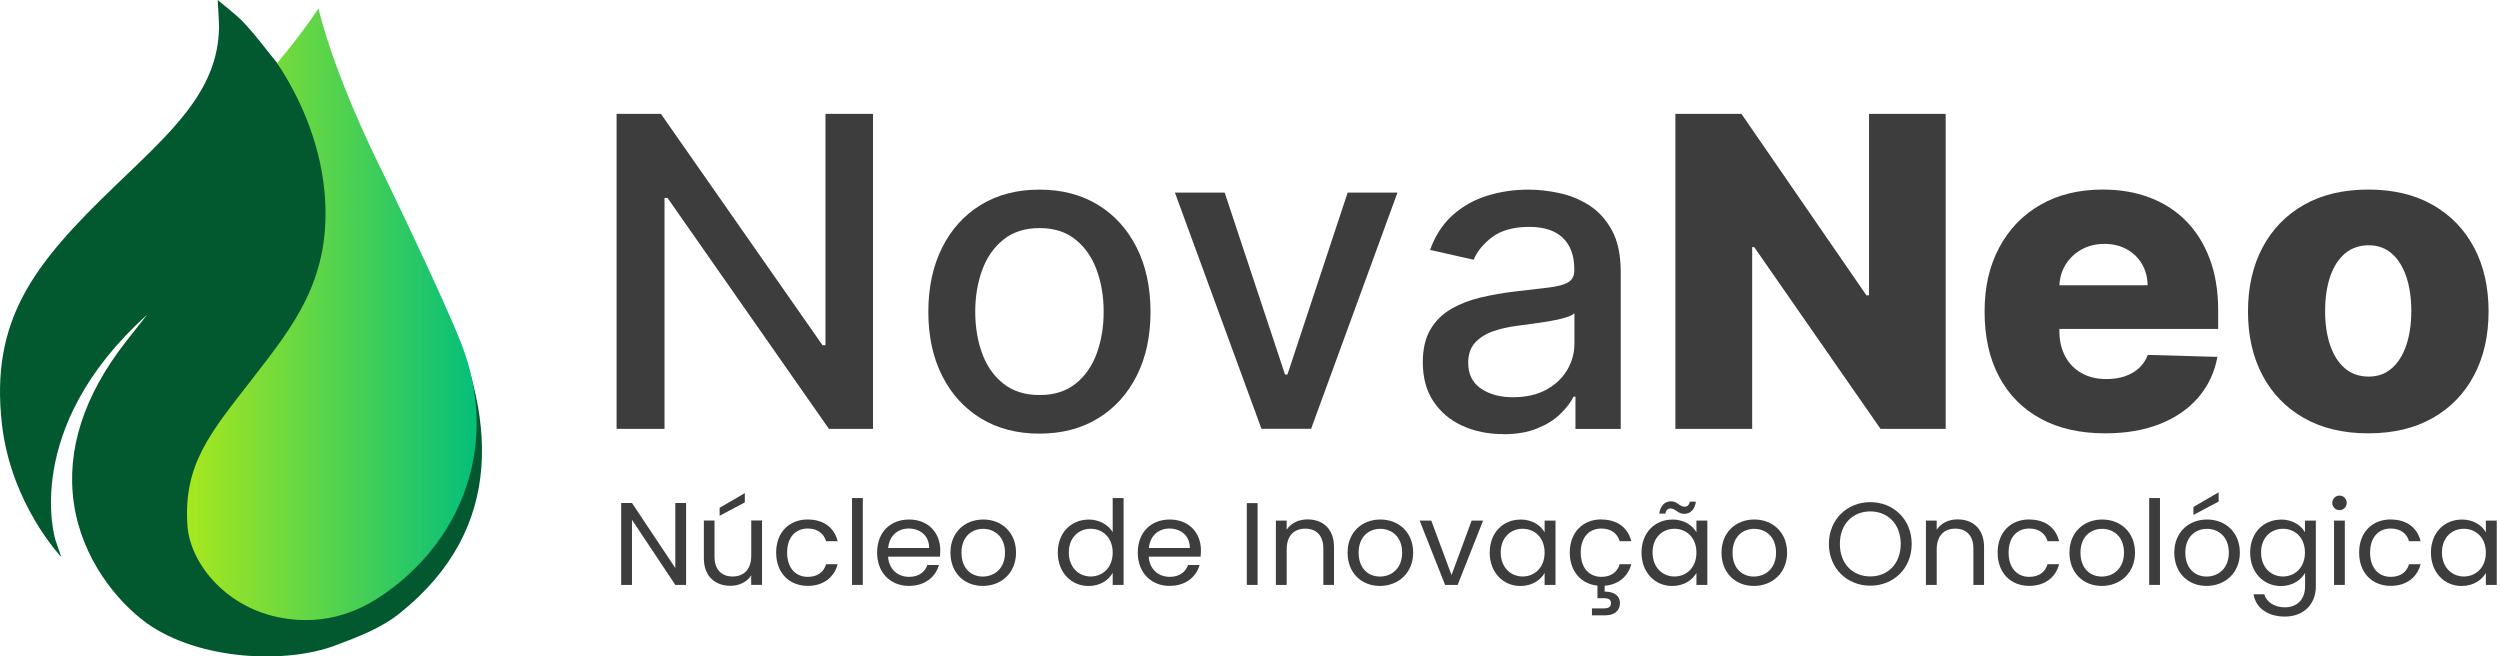 <svg width="358" height="94" viewBox="0 0 358 94" fill="none" xmlns="http://www.w3.org/2000/svg">
<g clip-path="url(#clip0_4_3)">
<path d="M125.013 16.309V61.416H118.704L95.585 28.341H95.159V61.416H88.295V16.309H94.647L117.784 49.435H118.209V16.309H125.005H125.013Z" fill="#3C3D3C"/>
<path d="M148.844 62.096C145.651 62.096 142.856 61.373 140.47 59.918C138.083 58.464 136.235 56.433 134.916 53.816C133.596 51.2 132.937 48.153 132.937 44.659C132.937 41.165 133.596 38.084 134.916 35.45C136.235 32.825 138.083 30.785 140.47 29.331C142.856 27.876 145.642 27.153 148.844 27.153C152.047 27.153 154.833 27.876 157.219 29.331C159.606 30.785 161.454 32.825 162.773 35.45C164.093 38.075 164.752 41.148 164.752 44.659C164.752 48.17 164.093 51.208 162.773 53.816C161.454 56.433 159.606 58.464 157.219 59.918C154.833 61.373 152.047 62.096 148.844 62.096ZM148.871 56.57C150.945 56.57 152.663 56.028 154.026 54.944C155.388 53.859 156.395 52.413 157.054 50.606C157.714 48.799 158.044 46.81 158.044 44.642C158.044 42.473 157.714 40.502 157.054 38.686C156.395 36.87 155.388 35.416 154.026 34.314C152.663 33.212 150.945 32.661 148.871 32.661C146.796 32.661 145.052 33.212 143.689 34.314C142.318 35.416 141.303 36.87 140.643 38.686C139.984 40.502 139.654 42.481 139.654 44.642C139.654 46.802 139.984 48.807 140.643 50.606C141.303 52.413 142.318 53.859 143.689 54.944C145.061 56.028 146.788 56.57 148.871 56.57Z" fill="#3C3D3C"/>
<path d="M200.117 27.584L187.75 61.407H180.642L168.25 27.584H175.375L184.01 53.619H184.365L192.983 27.584H200.108H200.117Z" fill="#3C3D3C"/>
<path d="M215.27 62.164C213.109 62.164 211.156 61.769 209.403 60.968C207.658 60.168 206.279 59.006 205.263 57.474C204.248 55.951 203.745 54.074 203.745 51.862C203.745 49.952 204.118 48.386 204.855 47.146C205.593 45.915 206.591 44.934 207.849 44.22C209.108 43.497 210.514 42.955 212.067 42.593C213.621 42.232 215.209 41.948 216.823 41.758C218.862 41.526 220.52 41.328 221.796 41.173C223.071 41.018 223.991 40.769 224.573 40.416C225.154 40.063 225.441 39.495 225.441 38.695V38.54C225.441 36.62 224.894 35.123 223.809 34.073C222.724 33.014 221.101 32.489 218.958 32.489C216.814 32.489 214.966 32.98 213.681 33.952C212.397 34.925 211.52 36.009 211.026 37.197L204.786 35.786C205.524 33.729 206.608 32.068 208.04 30.794C209.472 29.52 211.113 28.599 212.978 28.023C214.844 27.446 216.806 27.153 218.862 27.153C220.225 27.153 221.674 27.308 223.202 27.627C224.738 27.945 226.17 28.522 227.506 29.357C228.843 30.191 229.945 31.388 230.804 32.937C231.663 34.486 232.088 36.491 232.088 38.961V61.424H225.606V56.803H225.337C224.903 57.655 224.26 58.489 223.401 59.316C222.542 60.142 221.44 60.822 220.095 61.364C218.75 61.906 217.135 62.182 215.252 62.182L215.27 62.164ZM216.71 56.88C218.541 56.88 220.121 56.519 221.431 55.804C222.742 55.081 223.74 54.143 224.425 52.973C225.111 51.802 225.458 50.554 225.458 49.22V44.857C225.224 45.089 224.764 45.304 224.096 45.502C223.419 45.7 222.655 45.872 221.796 46.01C220.937 46.148 220.103 46.277 219.288 46.38C218.472 46.492 217.795 46.578 217.248 46.656C215.964 46.819 214.784 47.086 213.725 47.473C212.666 47.852 211.824 48.403 211.191 49.117C210.566 49.831 210.245 50.77 210.245 51.949C210.245 53.575 210.852 54.806 212.067 55.641C213.282 56.467 214.827 56.889 216.71 56.889V56.88Z" fill="#3C3D3C"/>
<path d="M278.622 16.309V61.416H269.293L251.198 35.381H250.912V61.416H239.916V16.309H249.376L267.271 42.292H267.644V16.309H278.614H278.622Z" fill="#3C3D3C"/>
<path d="M301.447 62.053C297.88 62.053 294.799 61.356 292.221 59.953C289.635 58.55 287.657 56.545 286.268 53.937C284.879 51.329 284.194 48.231 284.194 44.633C284.194 41.036 284.888 38.084 286.285 35.459C287.674 32.843 289.635 30.794 292.169 29.34C294.704 27.877 297.68 27.145 301.117 27.145C303.547 27.145 305.769 27.515 307.782 28.273C309.795 29.021 311.531 30.131 312.998 31.595C314.464 33.066 315.601 34.874 316.417 37.025C317.233 39.177 317.641 41.638 317.641 44.418V47.103H287.995V40.846H307.539C307.522 39.702 307.253 38.678 306.715 37.783C306.185 36.888 305.456 36.182 304.528 35.683C303.599 35.175 302.54 34.925 301.343 34.925C300.145 34.925 299.043 35.192 298.079 35.726C297.116 36.259 296.352 36.991 295.788 37.903C295.224 38.824 294.929 39.857 294.903 41.019V47.388C294.903 48.764 295.181 49.978 295.728 51.011C296.274 52.044 297.055 52.853 298.062 53.421C299.069 53.997 300.266 54.281 301.655 54.281C302.618 54.281 303.486 54.152 304.276 53.885C305.057 53.619 305.734 53.231 306.298 52.715C306.862 52.199 307.279 51.57 307.565 50.822L317.537 51.105C317.12 53.326 316.217 55.254 314.82 56.889C313.423 58.524 311.592 59.798 309.327 60.702C307.062 61.605 304.441 62.053 301.464 62.053H301.447Z" fill="#3C3D3C"/>
<path d="M339.137 62.053C335.553 62.053 332.481 61.321 329.912 59.858C327.343 58.395 325.365 56.355 323.985 53.739C322.596 51.114 321.911 48.076 321.911 44.608C321.911 41.139 322.605 38.075 323.985 35.459C325.373 32.843 327.343 30.794 329.912 29.34C332.481 27.877 335.553 27.145 339.137 27.145C342.722 27.145 345.794 27.877 348.363 29.34C350.931 30.803 352.91 32.843 354.29 35.459C355.679 38.084 356.364 41.131 356.364 44.608C356.364 48.085 355.67 51.114 354.29 53.739C352.901 56.355 350.931 58.404 348.363 59.858C345.794 61.321 342.722 62.053 339.137 62.053ZM339.198 53.928C340.5 53.928 341.602 53.532 342.505 52.741C343.407 51.949 344.101 50.847 344.579 49.436C345.056 48.024 345.299 46.398 345.299 44.547C345.299 42.697 345.056 41.027 344.579 39.616C344.101 38.204 343.407 37.103 342.505 36.311C341.602 35.519 340.5 35.123 339.198 35.123C337.896 35.123 336.716 35.519 335.787 36.311C334.859 37.103 334.156 38.204 333.679 39.616C333.201 41.027 332.958 42.671 332.958 44.547C332.958 46.423 333.201 48.024 333.679 49.436C334.156 50.847 334.859 51.949 335.787 52.741C336.716 53.532 337.853 53.928 339.198 53.928Z" fill="#3C3D3C"/>
<path d="M0.287 60.831C1.606 72.243 8.774 79.765 8.774 79.765L7.932 77.303C7.932 77.303 2.933 61.407 21.063 45.072C20.134 46.234 19.136 47.499 18.051 48.893C12.002 56.639 9.486 64.419 10.57 72.019C11.699 79.954 16.715 86.125 21.037 89.258C28.665 94.645 41.067 95.05 48.001 92.434C51.212 91.22 54.492 90.015 57.217 87.838C88.191 63.103 49.823 22.067 37.439 6.197C35.79 4.097 34.54 2.857 34.393 2.711C33.89 2.212 31.173 0 31.173 0C31.173 0 31.373 3.236 31.364 3.942C31.225 13.108 24.447 18.934 16.324 26.766C4.973 37.714 -1.467 45.692 0.287 60.831Z" fill="#025930"/>
<path d="M55.152 84.963C52.566 86.779 47.211 90.007 39.583 88.329C32.032 86.668 27.207 80.471 26.843 75.281C26.226 66.46 30.184 61.932 36.024 54.385C41.865 46.828 47.636 39.96 46.465 27.421C45.762 19.95 42.637 13.444 39.687 9.037C42.412 5.775 44.26 3.228 45.605 1.231C47.419 8.486 50.917 16.628 53.798 22.644C53.806 22.661 53.815 22.687 53.833 22.704C54.258 23.539 63.605 42.749 66.191 49.556C71.216 62.802 66.885 76.701 55.143 84.972L55.152 84.963Z" fill="url(#paint0_linear_4_3)"/>
<path d="M98.249 72.028V83.758H96.704L90.499 74.438V83.758H88.954V72.028H90.499L96.704 81.34V72.028H98.249Z" fill="#3C3D3C"/>
<path d="M109.114 83.75H107.57V82.39C106.98 83.345 105.843 83.887 104.602 83.887C102.467 83.887 100.792 82.579 100.792 79.937V74.541H102.319V79.731C102.319 81.598 103.352 82.553 104.914 82.553C106.476 82.553 107.578 81.581 107.578 79.593V74.532H109.123V83.741L109.114 83.75ZM106.658 70.616V71.942L103.048 73.861V72.716L106.658 70.616Z" fill="#3C3D3C"/>
<path d="M115.667 74.394C117.966 74.394 119.477 75.573 119.954 77.501H118.296C117.975 76.391 117.047 75.685 115.667 75.685C113.974 75.685 112.716 76.882 112.716 79.128C112.716 81.374 113.966 82.605 115.667 82.605C117.038 82.605 117.958 81.951 118.296 80.789H119.954C119.477 82.622 117.975 83.896 115.667 83.896C113.02 83.896 111.145 82.046 111.145 79.128C111.145 76.21 113.028 74.386 115.667 74.386V74.394Z" fill="#3C3D3C"/>
<path d="M122.011 71.322H123.555V83.758H122.011V71.322Z" fill="#3C3D3C"/>
<path d="M130.194 83.905C127.548 83.905 125.604 82.054 125.604 79.137C125.604 76.219 127.487 74.394 130.194 74.394C132.902 74.394 134.646 76.279 134.646 78.792C134.646 79.128 134.629 79.395 134.594 79.713H127.174C127.296 81.581 128.615 82.605 130.186 82.605C131.574 82.605 132.46 81.899 132.798 80.91H134.456C133.978 82.588 132.494 83.896 130.186 83.896L130.194 83.905ZM127.192 78.474H133.05C133.067 76.675 131.713 75.686 130.116 75.686C128.606 75.686 127.357 76.675 127.183 78.474H127.192Z" fill="#3C3D3C"/>
<path d="M140.73 83.905C138.101 83.905 136.104 82.054 136.104 79.137C136.104 76.219 138.17 74.394 140.8 74.394C143.429 74.394 145.495 76.228 145.495 79.137C145.495 82.046 143.377 83.905 140.73 83.905ZM140.73 82.562C142.336 82.562 143.915 81.469 143.915 79.137C143.915 76.804 142.37 75.728 140.782 75.728C139.194 75.728 137.684 76.822 137.684 79.137C137.684 81.452 139.125 82.562 140.73 82.562Z" fill="#3C3D3C"/>
<path d="M155.9 74.394C157.358 74.394 158.695 75.134 159.337 76.193V71.322H160.899V83.758H159.337V82.028C158.781 83.052 157.575 83.913 155.883 83.913C153.392 83.913 151.474 81.977 151.474 79.128C151.474 76.279 153.392 74.403 155.9 74.403V74.394ZM156.186 75.72C154.494 75.72 153.054 76.95 153.054 79.111C153.054 81.271 154.494 82.553 156.186 82.553C157.879 82.553 159.337 81.297 159.337 79.128C159.337 76.959 157.879 75.72 156.186 75.72Z" fill="#3C3D3C"/>
<path d="M167.521 83.905C164.874 83.905 162.93 82.054 162.93 79.137C162.93 76.219 164.813 74.394 167.521 74.394C170.228 74.394 171.973 76.279 171.973 78.792C171.973 79.128 171.955 79.395 171.921 79.713H164.5C164.622 81.581 165.941 82.605 167.512 82.605C168.9 82.605 169.786 81.899 170.124 80.91H171.782C171.304 82.588 169.82 83.896 167.512 83.896L167.521 83.905ZM164.526 78.474H170.384C170.402 76.675 169.048 75.686 167.451 75.686C165.941 75.686 164.691 76.675 164.518 78.474H164.526Z" fill="#3C3D3C"/>
<path d="M178.542 72.045H180.087V83.758H178.542V72.045Z" fill="#3C3D3C"/>
<path d="M189.503 78.543C189.503 76.658 188.47 75.703 186.908 75.703C185.346 75.703 184.253 76.675 184.253 78.663V83.758H182.708V74.55H184.253V75.858C184.86 74.902 185.98 74.377 187.238 74.377C189.39 74.377 191.031 75.686 191.031 78.328V83.758H189.503V78.552V78.543Z" fill="#3C3D3C"/>
<path d="M197.6 83.905C194.971 83.905 192.974 82.054 192.974 79.137C192.974 76.219 195.04 74.394 197.67 74.394C200.299 74.394 202.365 76.228 202.365 79.137C202.365 82.046 200.247 83.905 197.6 83.905ZM197.6 82.562C199.206 82.562 200.785 81.469 200.785 79.137C200.785 76.804 199.24 75.728 197.652 75.728C196.064 75.728 194.554 76.822 194.554 79.137C194.554 81.452 195.995 82.562 197.6 82.562Z" fill="#3C3D3C"/>
<path d="M204.959 74.549L207.858 82.347L210.739 74.549H212.38L208.735 83.758H206.938L203.293 74.549H204.951H204.959Z" fill="#3C3D3C"/>
<path d="M217.734 74.394C219.461 74.394 220.65 75.264 221.188 76.228V74.549H222.75V83.758H221.188V82.046C220.633 83.035 219.426 83.913 217.717 83.913C215.243 83.913 213.326 81.977 213.326 79.128C213.326 76.279 215.243 74.403 217.734 74.403V74.394ZM218.038 75.72C216.346 75.72 214.905 76.951 214.905 79.111C214.905 81.271 216.346 82.553 218.038 82.553C219.73 82.553 221.188 81.297 221.188 79.128C221.188 76.959 219.73 75.72 218.038 75.72Z" fill="#3C3D3C"/>
<path d="M229.311 74.395C231.611 74.395 233.121 75.574 233.598 77.502H231.941C231.62 76.391 230.691 75.686 229.311 75.686C227.619 75.686 226.361 76.882 226.361 79.128C226.361 81.374 227.61 82.605 229.311 82.605C230.682 82.605 231.602 81.951 231.941 80.789H233.598C233.156 82.485 231.819 83.716 229.789 83.879V84.722C231.09 84.705 231.976 85.273 231.976 86.383C231.976 87.494 231.108 88.113 229.91 88.113H227.966V87.124H229.606C230.335 87.124 230.691 86.926 230.691 86.383C230.691 85.841 230.335 85.66 229.606 85.66H228.756V83.862C226.421 83.629 224.79 81.831 224.79 79.12C224.79 76.228 226.673 74.377 229.311 74.377V74.395Z" fill="#3C3D3C"/>
<path d="M239.474 74.394C241.201 74.394 242.39 75.264 242.928 76.228V74.549H244.49V83.758H242.928V82.046C242.372 83.035 241.166 83.913 239.456 83.913C236.983 83.913 235.065 81.977 235.065 79.128C235.065 76.279 236.983 74.403 239.474 74.403V74.394ZM239.778 75.72C238.085 75.72 236.645 76.951 236.645 79.111C236.645 81.271 238.085 82.553 239.778 82.553C241.47 82.553 242.928 81.297 242.928 79.128C242.928 76.959 241.47 75.72 239.778 75.72ZM239.292 71.787C240.185 71.787 240.533 72.561 241.227 72.561C241.6 72.561 241.904 72.329 241.973 71.838H242.85C242.711 72.983 242.034 73.585 241.157 73.585C240.281 73.585 239.908 72.811 239.222 72.811C238.849 72.811 238.563 73.043 238.493 73.551H237.599C237.773 72.389 238.415 71.787 239.292 71.787Z" fill="#3C3D3C"/>
<path d="M251.146 83.905C248.517 83.905 246.521 82.054 246.521 79.137C246.521 76.219 248.586 74.394 251.216 74.394C253.845 74.394 255.911 76.228 255.911 79.137C255.911 82.046 253.793 83.905 251.146 83.905ZM251.146 82.562C252.752 82.562 254.331 81.469 254.331 79.137C254.331 76.804 252.787 75.728 251.198 75.728C249.61 75.728 248.1 76.822 248.1 79.137C248.1 81.452 249.541 82.562 251.146 82.562Z" fill="#3C3D3C"/>
<path d="M267.826 83.87C264.502 83.87 261.899 81.4 261.899 77.889C261.899 74.377 264.511 71.907 267.826 71.907C271.141 71.907 273.754 74.377 273.754 77.889C273.754 81.4 271.159 83.87 267.826 83.87ZM267.826 82.545C270.317 82.545 272.183 80.746 272.183 77.889C272.183 75.031 270.317 73.233 267.826 73.233C265.336 73.233 263.47 75.014 263.47 77.889C263.47 80.763 265.336 82.545 267.826 82.545Z" fill="#3C3D3C"/>
<path d="M282.588 78.543C282.588 76.658 281.556 75.703 279.994 75.703C278.431 75.703 277.338 76.675 277.338 78.663V83.758H275.793V74.55H277.338V75.858C277.945 74.902 279.065 74.377 280.323 74.377C282.476 74.377 284.116 75.686 284.116 78.328V83.758H282.588V78.552V78.543Z" fill="#3C3D3C"/>
<path d="M290.581 74.394C292.881 74.394 294.391 75.573 294.868 77.501H293.211C292.89 76.391 291.961 75.685 290.581 75.685C288.889 75.685 287.631 76.882 287.631 79.128C287.631 81.374 288.88 82.605 290.581 82.605C291.952 82.605 292.872 81.951 293.211 80.789H294.868C294.391 82.622 292.89 83.896 290.581 83.896C287.934 83.896 286.06 82.046 286.06 79.128C286.06 76.21 287.943 74.386 290.581 74.386V74.394Z" fill="#3C3D3C"/>
<path d="M300.969 83.905C298.34 83.905 296.344 82.054 296.344 79.137C296.344 76.219 298.409 74.394 301.039 74.394C303.668 74.394 305.734 76.228 305.734 79.137C305.734 82.046 303.616 83.905 300.969 83.905ZM300.969 82.562C302.575 82.562 304.154 81.469 304.154 79.137C304.154 76.804 302.61 75.728 301.021 75.728C299.433 75.728 297.923 76.822 297.923 79.137C297.923 81.452 299.364 82.562 300.969 82.562Z" fill="#3C3D3C"/>
<path d="M307.765 71.322H309.309V83.758H307.765V71.322Z" fill="#3C3D3C"/>
<path d="M315.983 83.904C313.354 83.904 311.358 82.054 311.358 79.136C311.358 76.219 313.423 74.394 316.053 74.394C318.682 74.394 320.748 76.228 320.748 79.136C320.748 82.046 318.63 83.904 315.983 83.904ZM315.983 82.562C317.589 82.562 319.168 81.469 319.168 79.136C319.168 76.804 317.623 75.728 316.035 75.728C314.447 75.728 312.937 76.821 312.937 79.136C312.937 81.452 314.378 82.562 315.983 82.562ZM317.71 70.496V71.821L314.1 73.74V72.596L317.71 70.496Z" fill="#3C3D3C"/>
<path d="M326.614 74.394C328.307 74.394 329.53 75.238 330.068 76.228V74.549H331.63V83.956C331.63 86.495 329.921 88.294 327.196 88.294C324.757 88.294 323.013 87.063 322.709 85.101H324.236C324.575 86.211 325.677 86.969 327.204 86.969C328.845 86.969 330.086 85.927 330.086 83.965V82.037C329.53 83.027 328.324 83.922 326.632 83.922C324.141 83.922 322.223 81.985 322.223 79.137C322.223 76.288 324.141 74.412 326.632 74.412L326.614 74.394ZM326.918 75.72C325.226 75.72 323.785 76.951 323.785 79.111C323.785 81.271 325.226 82.553 326.918 82.553C328.61 82.553 330.068 81.297 330.068 79.128C330.068 76.959 328.61 75.72 326.918 75.72Z" fill="#3C3D3C"/>
<path d="M333.982 72.011C333.982 71.425 334.442 70.969 335.032 70.969C335.588 70.969 336.048 71.425 336.048 72.011C336.048 72.596 335.588 73.052 335.032 73.052C334.442 73.052 333.982 72.596 333.982 72.011ZM334.234 74.549H335.779V83.758H334.234V74.549Z" fill="#3C3D3C"/>
<path d="M342.348 74.394C344.648 74.394 346.158 75.573 346.636 77.501H344.978C344.657 76.391 343.728 75.685 342.348 75.685C340.656 75.685 339.398 76.882 339.398 79.128C339.398 81.374 340.647 82.605 342.348 82.605C343.72 82.605 344.639 81.951 344.978 80.789H346.636C346.158 82.622 344.657 83.896 342.348 83.896C339.701 83.896 337.827 82.046 337.827 79.128C337.827 76.21 339.71 74.386 342.348 74.386V74.394Z" fill="#3C3D3C"/>
<path d="M352.52 74.394C354.247 74.394 355.435 75.264 355.974 76.228V74.549H357.536V83.758H355.974V82.046C355.418 83.035 354.212 83.913 352.502 83.913C350.029 83.913 348.111 81.977 348.111 79.128C348.111 76.279 350.029 74.403 352.52 74.403V74.394ZM352.823 75.72C351.131 75.72 349.69 76.951 349.69 79.111C349.69 81.271 351.131 82.553 352.823 82.553C354.516 82.553 355.974 81.297 355.974 79.128C355.974 76.959 354.516 75.72 352.823 75.72Z" fill="#3C3D3C"/>
</g>
<defs>
<linearGradient id="paint0_linear_4_3" x1="26.782" y1="45.012" x2="68.256" y2="45.012" gradientUnits="userSpaceOnUse">
<stop stop-color="#A8E71E"/>
<stop offset="1" stop-color="#04BF7B"/>
</linearGradient>
<clipPath id="clip0_4_3">
<rect width="357.536" height="94" fill="white"/>
</clipPath>
</defs>
</svg>
